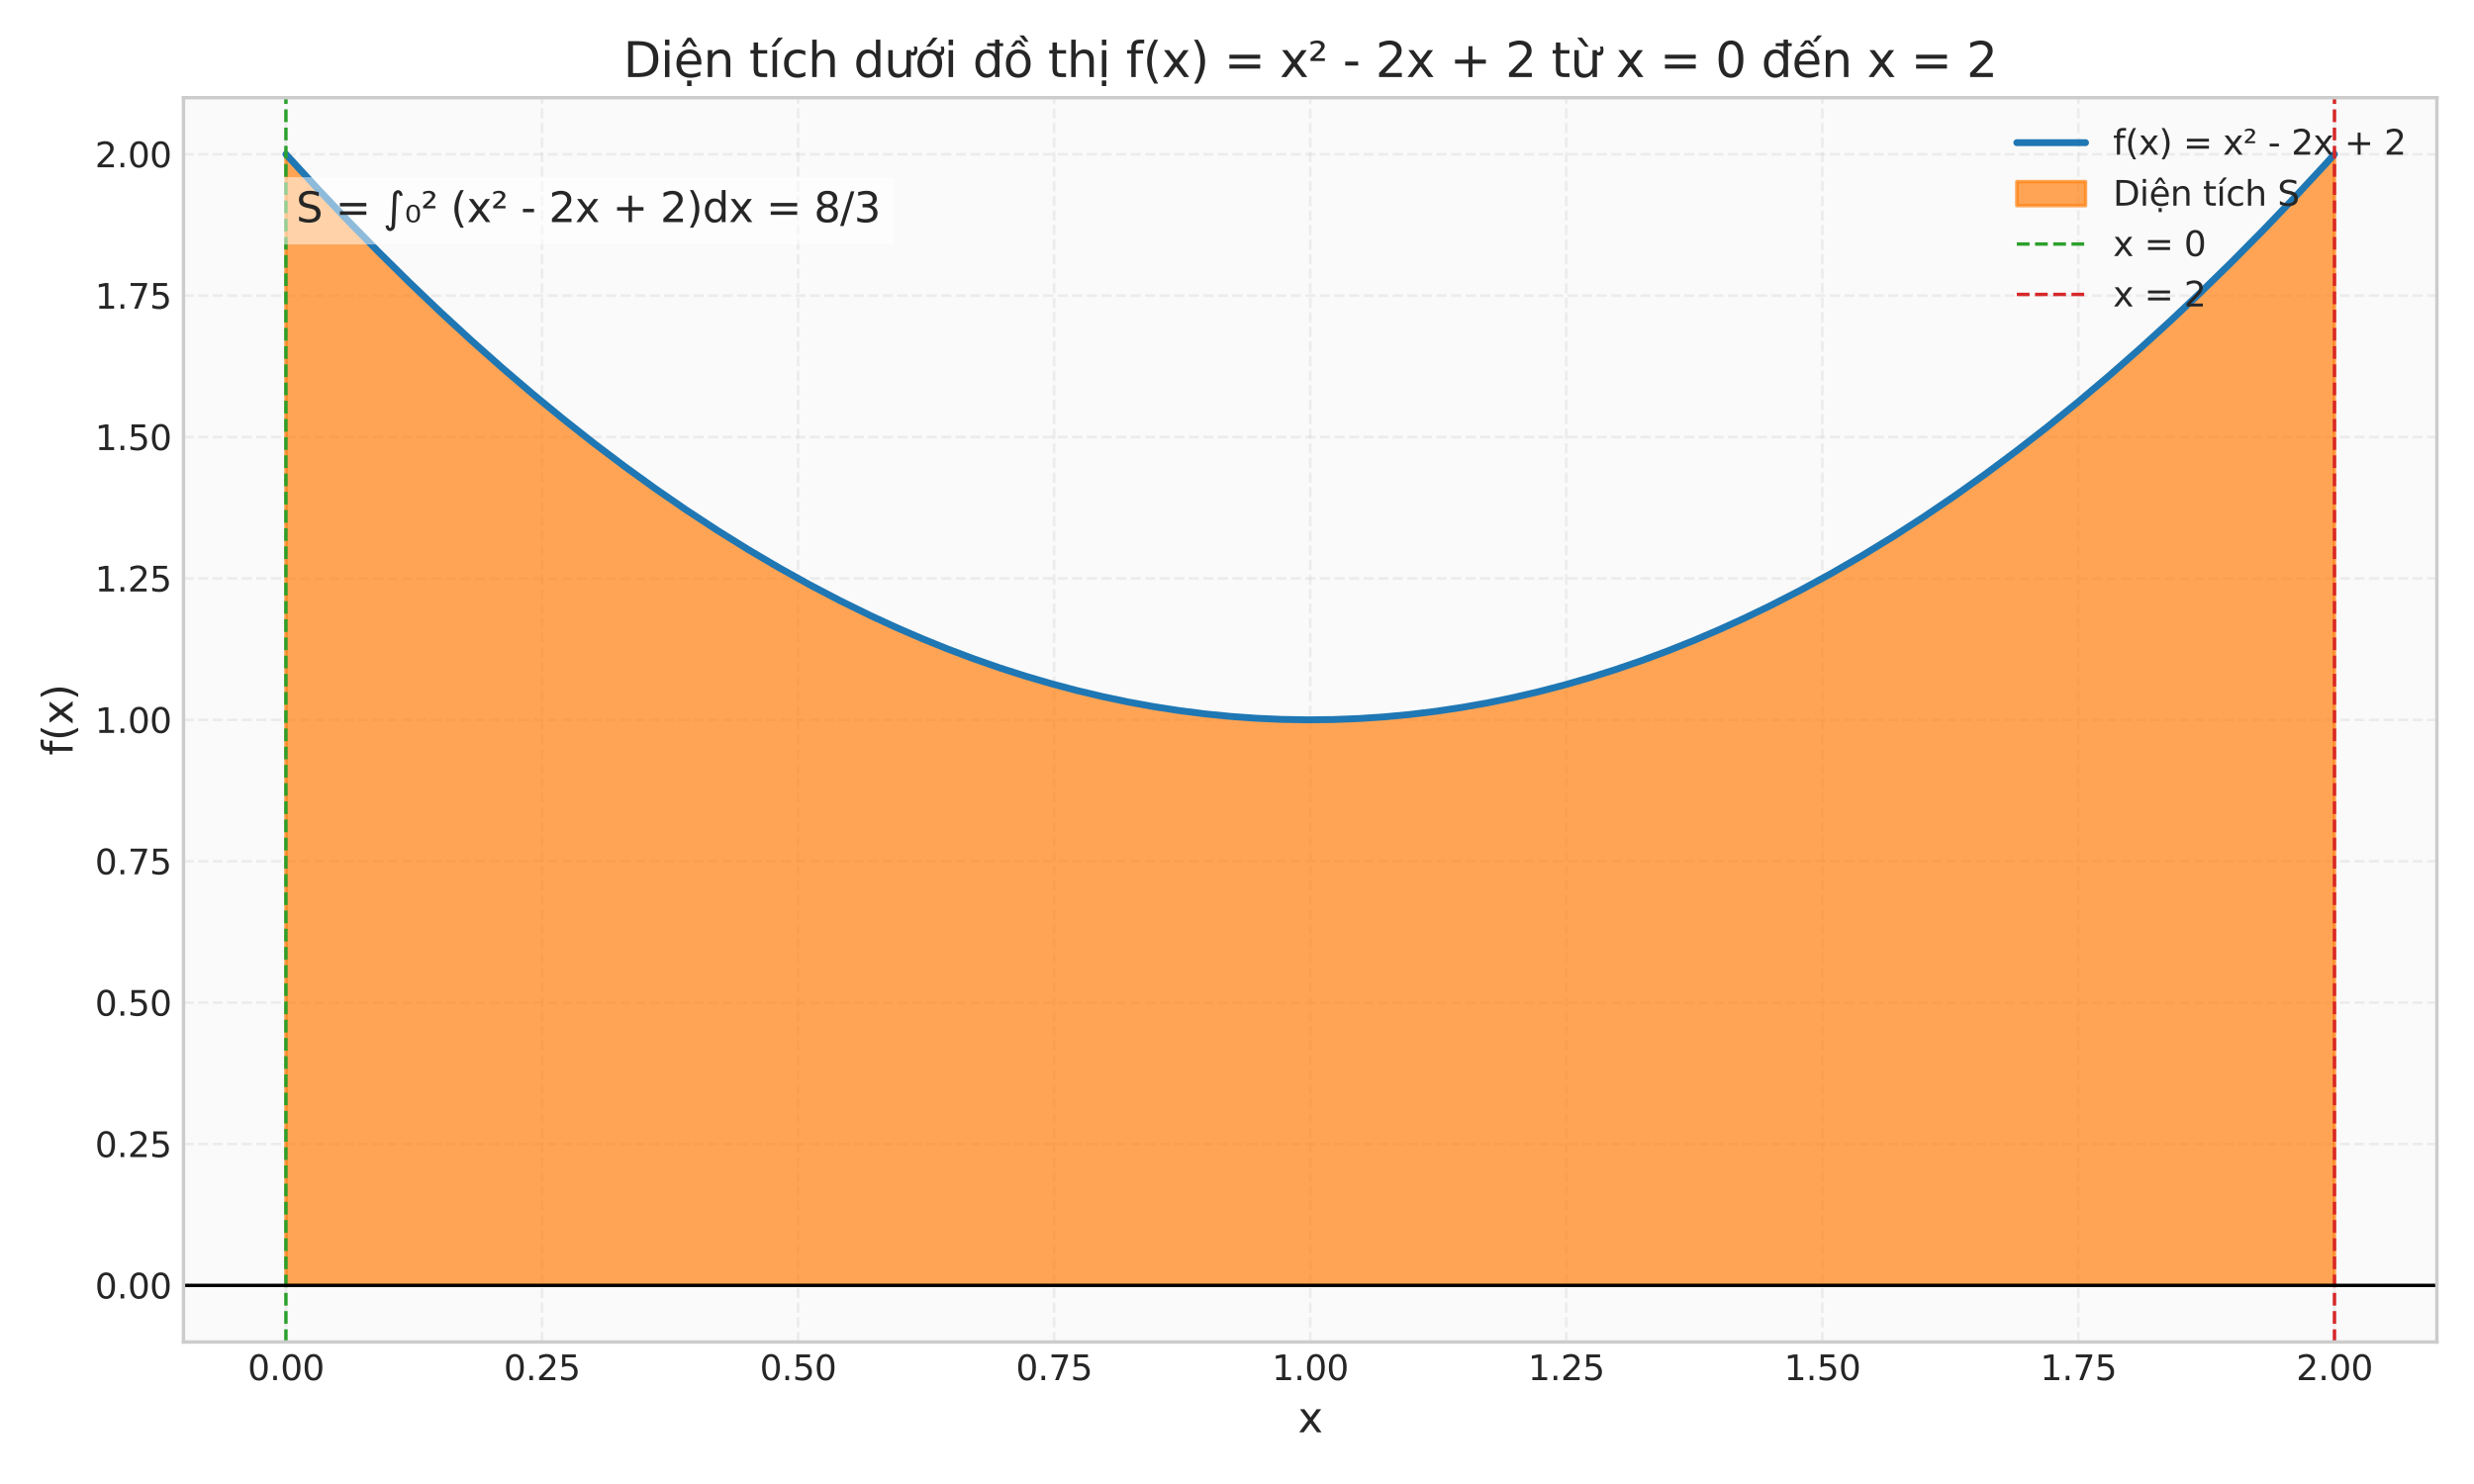 <?xml version="1.0" encoding="utf-8" standalone="no"?>
<!DOCTYPE svg PUBLIC "-//W3C//DTD SVG 1.1//EN"
  "http://www.w3.org/Graphics/SVG/1.1/DTD/svg11.dtd">
<svg xmlns:xlink="http://www.w3.org/1999/xlink" width="720pt" height="432pt" viewBox="0 0 720 432" xmlns="http://www.w3.org/2000/svg" version="1.1">
 <defs>
  <style type="text/css">*{stroke-linejoin: round; stroke-linecap: butt}</style>
 </defs>
 <g id="figure_1">
  <g id="patch_1">
   <path d="M 0 432 
L 720 432 
L 720 0 
L 0 0 
z
" style="fill: #ffffff"/>
  </g>
  <g id="axes_1">
   <g id="patch_2">
    <path d="M 53.4 390.66 
L 709.2 390.66 
L 709.2 28.433 
L 53.4 28.433 
z
" style="fill: #fafafa"/>
   </g>
   <g id="matplotlib.axis_1">
    <g id="xtick_1">
     <g id="line2d_1">
      <path d="M 83.209 390.66 
L 83.209 28.433 
" clip-path="url(#p46336fd34e)" style="fill: none; stroke-dasharray: 2.96,1.28; stroke-dashoffset: 0; stroke: #cccccc; stroke-opacity: 0.3; stroke-width: 0.8"/>
     </g>
     <g id="line2d_2"/>
     <g id="text_1">
      <!-- 0.00 -->
      <g style="fill: #262626" transform="translate(72.076 401.758) scale(0.1 -0.1)">
       <defs>
        <path id="DejaVuSans-30" d="M 2034 4250 
Q 1547 4250 1301 3770 
Q 1056 3291 1056 2328 
Q 1056 1369 1301 889 
Q 1547 409 2034 409 
Q 2525 409 2770 889 
Q 3016 1369 3016 2328 
Q 3016 3291 2770 3770 
Q 2525 4250 2034 4250 
z
M 2034 4750 
Q 2819 4750 3233 4129 
Q 3647 3509 3647 2328 
Q 3647 1150 3233 529 
Q 2819 -91 2034 -91 
Q 1250 -91 836 529 
Q 422 1150 422 2328 
Q 422 3509 836 4129 
Q 1250 4750 2034 4750 
z
" transform="scale(0.016)"/>
        <path id="DejaVuSans-2e" d="M 684 794 
L 1344 794 
L 1344 0 
L 684 0 
L 684 794 
z
" transform="scale(0.016)"/>
       </defs>
       <use xlink:href="#DejaVuSans-30"/>
       <use xlink:href="#DejaVuSans-2e" transform="translate(63.623 0)"/>
       <use xlink:href="#DejaVuSans-30" transform="translate(95.41 0)"/>
       <use xlink:href="#DejaVuSans-30" transform="translate(159.033 0)"/>
      </g>
     </g>
    </g>
    <g id="xtick_2">
     <g id="line2d_3">
      <path d="M 157.732 390.66 
L 157.732 28.433 
" clip-path="url(#p46336fd34e)" style="fill: none; stroke-dasharray: 2.96,1.28; stroke-dashoffset: 0; stroke: #cccccc; stroke-opacity: 0.3; stroke-width: 0.8"/>
     </g>
     <g id="line2d_4"/>
     <g id="text_2">
      <!-- 0.25 -->
      <g style="fill: #262626" transform="translate(146.599 401.758) scale(0.1 -0.1)">
       <defs>
        <path id="DejaVuSans-32" d="M 1228 531 
L 3431 531 
L 3431 0 
L 469 0 
L 469 531 
Q 828 903 1448 1529 
Q 2069 2156 2228 2338 
Q 2531 2678 2651 2914 
Q 2772 3150 2772 3378 
Q 2772 3750 2511 3984 
Q 2250 4219 1831 4219 
Q 1534 4219 1204 4116 
Q 875 4013 500 3803 
L 500 4441 
Q 881 4594 1212 4672 
Q 1544 4750 1819 4750 
Q 2544 4750 2975 4387 
Q 3406 4025 3406 3419 
Q 3406 3131 3298 2873 
Q 3191 2616 2906 2266 
Q 2828 2175 2409 1742 
Q 1991 1309 1228 531 
z
" transform="scale(0.016)"/>
        <path id="DejaVuSans-35" d="M 691 4666 
L 3169 4666 
L 3169 4134 
L 1269 4134 
L 1269 2991 
Q 1406 3038 1543 3061 
Q 1681 3084 1819 3084 
Q 2600 3084 3056 2656 
Q 3513 2228 3513 1497 
Q 3513 744 3044 326 
Q 2575 -91 1722 -91 
Q 1428 -91 1123 -41 
Q 819 9 494 109 
L 494 744 
Q 775 591 1075 516 
Q 1375 441 1709 441 
Q 2250 441 2565 725 
Q 2881 1009 2881 1497 
Q 2881 1984 2565 2268 
Q 2250 2553 1709 2553 
Q 1456 2553 1204 2497 
Q 953 2441 691 2322 
L 691 4666 
z
" transform="scale(0.016)"/>
       </defs>
       <use xlink:href="#DejaVuSans-30"/>
       <use xlink:href="#DejaVuSans-2e" transform="translate(63.623 0)"/>
       <use xlink:href="#DejaVuSans-32" transform="translate(95.41 0)"/>
       <use xlink:href="#DejaVuSans-35" transform="translate(159.033 0)"/>
      </g>
     </g>
    </g>
    <g id="xtick_3">
     <g id="line2d_5">
      <path d="M 232.255 390.66 
L 232.255 28.433 
" clip-path="url(#p46336fd34e)" style="fill: none; stroke-dasharray: 2.96,1.28; stroke-dashoffset: 0; stroke: #cccccc; stroke-opacity: 0.3; stroke-width: 0.8"/>
     </g>
     <g id="line2d_6"/>
     <g id="text_3">
      <!-- 0.50 -->
      <g style="fill: #262626" transform="translate(221.122 401.758) scale(0.1 -0.1)">
       <use xlink:href="#DejaVuSans-30"/>
       <use xlink:href="#DejaVuSans-2e" transform="translate(63.623 0)"/>
       <use xlink:href="#DejaVuSans-35" transform="translate(95.41 0)"/>
       <use xlink:href="#DejaVuSans-30" transform="translate(159.033 0)"/>
      </g>
     </g>
    </g>
    <g id="xtick_4">
     <g id="line2d_7">
      <path d="M 306.777 390.66 
L 306.777 28.433 
" clip-path="url(#p46336fd34e)" style="fill: none; stroke-dasharray: 2.96,1.28; stroke-dashoffset: 0; stroke: #cccccc; stroke-opacity: 0.3; stroke-width: 0.8"/>
     </g>
     <g id="line2d_8"/>
     <g id="text_4">
      <!-- 0.75 -->
      <g style="fill: #262626" transform="translate(295.644 401.758) scale(0.1 -0.1)">
       <defs>
        <path id="DejaVuSans-37" d="M 525 4666 
L 3525 4666 
L 3525 4397 
L 1831 0 
L 1172 0 
L 2766 4134 
L 525 4134 
L 525 4666 
z
" transform="scale(0.016)"/>
       </defs>
       <use xlink:href="#DejaVuSans-30"/>
       <use xlink:href="#DejaVuSans-2e" transform="translate(63.623 0)"/>
       <use xlink:href="#DejaVuSans-37" transform="translate(95.41 0)"/>
       <use xlink:href="#DejaVuSans-35" transform="translate(159.033 0)"/>
      </g>
     </g>
    </g>
    <g id="xtick_5">
     <g id="line2d_9">
      <path d="M 381.3 390.66 
L 381.3 28.433 
" clip-path="url(#p46336fd34e)" style="fill: none; stroke-dasharray: 2.96,1.28; stroke-dashoffset: 0; stroke: #cccccc; stroke-opacity: 0.3; stroke-width: 0.8"/>
     </g>
     <g id="line2d_10"/>
     <g id="text_5">
      <!-- 1.00 -->
      <g style="fill: #262626" transform="translate(370.167 401.758) scale(0.1 -0.1)">
       <defs>
        <path id="DejaVuSans-31" d="M 794 531 
L 1825 531 
L 1825 4091 
L 703 3866 
L 703 4441 
L 1819 4666 
L 2450 4666 
L 2450 531 
L 3481 531 
L 3481 0 
L 794 0 
L 794 531 
z
" transform="scale(0.016)"/>
       </defs>
       <use xlink:href="#DejaVuSans-31"/>
       <use xlink:href="#DejaVuSans-2e" transform="translate(63.623 0)"/>
       <use xlink:href="#DejaVuSans-30" transform="translate(95.41 0)"/>
       <use xlink:href="#DejaVuSans-30" transform="translate(159.033 0)"/>
      </g>
     </g>
    </g>
    <g id="xtick_6">
     <g id="line2d_11">
      <path d="M 455.823 390.66 
L 455.823 28.433 
" clip-path="url(#p46336fd34e)" style="fill: none; stroke-dasharray: 2.96,1.28; stroke-dashoffset: 0; stroke: #cccccc; stroke-opacity: 0.3; stroke-width: 0.8"/>
     </g>
     <g id="line2d_12"/>
     <g id="text_6">
      <!-- 1.25 -->
      <g style="fill: #262626" transform="translate(444.69 401.758) scale(0.1 -0.1)">
       <use xlink:href="#DejaVuSans-31"/>
       <use xlink:href="#DejaVuSans-2e" transform="translate(63.623 0)"/>
       <use xlink:href="#DejaVuSans-32" transform="translate(95.41 0)"/>
       <use xlink:href="#DejaVuSans-35" transform="translate(159.033 0)"/>
      </g>
     </g>
    </g>
    <g id="xtick_7">
     <g id="line2d_13">
      <path d="M 530.345 390.66 
L 530.345 28.433 
" clip-path="url(#p46336fd34e)" style="fill: none; stroke-dasharray: 2.96,1.28; stroke-dashoffset: 0; stroke: #cccccc; stroke-opacity: 0.3; stroke-width: 0.8"/>
     </g>
     <g id="line2d_14"/>
     <g id="text_7">
      <!-- 1.50 -->
      <g style="fill: #262626" transform="translate(519.213 401.758) scale(0.1 -0.1)">
       <use xlink:href="#DejaVuSans-31"/>
       <use xlink:href="#DejaVuSans-2e" transform="translate(63.623 0)"/>
       <use xlink:href="#DejaVuSans-35" transform="translate(95.41 0)"/>
       <use xlink:href="#DejaVuSans-30" transform="translate(159.033 0)"/>
      </g>
     </g>
    </g>
    <g id="xtick_8">
     <g id="line2d_15">
      <path d="M 604.868 390.66 
L 604.868 28.433 
" clip-path="url(#p46336fd34e)" style="fill: none; stroke-dasharray: 2.96,1.28; stroke-dashoffset: 0; stroke: #cccccc; stroke-opacity: 0.3; stroke-width: 0.8"/>
     </g>
     <g id="line2d_16"/>
     <g id="text_8">
      <!-- 1.75 -->
      <g style="fill: #262626" transform="translate(593.735 401.758) scale(0.1 -0.1)">
       <use xlink:href="#DejaVuSans-31"/>
       <use xlink:href="#DejaVuSans-2e" transform="translate(63.623 0)"/>
       <use xlink:href="#DejaVuSans-37" transform="translate(95.41 0)"/>
       <use xlink:href="#DejaVuSans-35" transform="translate(159.033 0)"/>
      </g>
     </g>
    </g>
    <g id="xtick_9">
     <g id="line2d_17">
      <path d="M 679.391 390.66 
L 679.391 28.433 
" clip-path="url(#p46336fd34e)" style="fill: none; stroke-dasharray: 2.96,1.28; stroke-dashoffset: 0; stroke: #cccccc; stroke-opacity: 0.3; stroke-width: 0.8"/>
     </g>
     <g id="line2d_18"/>
     <g id="text_9">
      <!-- 2.00 -->
      <g style="fill: #262626" transform="translate(668.258 401.758) scale(0.1 -0.1)">
       <use xlink:href="#DejaVuSans-32"/>
       <use xlink:href="#DejaVuSans-2e" transform="translate(63.623 0)"/>
       <use xlink:href="#DejaVuSans-30" transform="translate(95.41 0)"/>
       <use xlink:href="#DejaVuSans-30" transform="translate(159.033 0)"/>
      </g>
     </g>
    </g>
    <g id="text_10">
     <!-- x -->
     <g style="fill: #262626" transform="translate(377.749 416.956) scale(0.12 -0.12)">
      <defs>
       <path id="DejaVuSans-78" d="M 3513 3500 
L 2247 1797 
L 3578 0 
L 2900 0 
L 1881 1375 
L 863 0 
L 184 0 
L 1544 1831 
L 300 3500 
L 978 3500 
L 1906 2253 
L 2834 3500 
L 3513 3500 
z
" transform="scale(0.016)"/>
      </defs>
      <use xlink:href="#DejaVuSans-78"/>
     </g>
    </g>
   </g>
   <g id="matplotlib.axis_2">
    <g id="ytick_1">
     <g id="line2d_19">
      <path d="M 53.4 374.195 
L 709.2 374.195 
" clip-path="url(#p46336fd34e)" style="fill: none; stroke-dasharray: 2.96,1.28; stroke-dashoffset: 0; stroke: #cccccc; stroke-opacity: 0.3; stroke-width: 0.8"/>
     </g>
     <g id="line2d_20"/>
     <g id="text_11">
      <!-- 0.00 -->
      <g style="fill: #262626" transform="translate(27.634 377.994) scale(0.1 -0.1)">
       <use xlink:href="#DejaVuSans-30"/>
       <use xlink:href="#DejaVuSans-2e" transform="translate(63.623 0)"/>
       <use xlink:href="#DejaVuSans-30" transform="translate(95.41 0)"/>
       <use xlink:href="#DejaVuSans-30" transform="translate(159.033 0)"/>
      </g>
     </g>
    </g>
    <g id="ytick_2">
     <g id="line2d_21">
      <path d="M 53.4 333.033 
L 709.2 333.033 
" clip-path="url(#p46336fd34e)" style="fill: none; stroke-dasharray: 2.96,1.28; stroke-dashoffset: 0; stroke: #cccccc; stroke-opacity: 0.3; stroke-width: 0.8"/>
     </g>
     <g id="line2d_22"/>
     <g id="text_12">
      <!-- 0.25 -->
      <g style="fill: #262626" transform="translate(27.634 336.832) scale(0.1 -0.1)">
       <use xlink:href="#DejaVuSans-30"/>
       <use xlink:href="#DejaVuSans-2e" transform="translate(63.623 0)"/>
       <use xlink:href="#DejaVuSans-32" transform="translate(95.41 0)"/>
       <use xlink:href="#DejaVuSans-35" transform="translate(159.033 0)"/>
      </g>
     </g>
    </g>
    <g id="ytick_3">
     <g id="line2d_23">
      <path d="M 53.4 291.871 
L 709.2 291.871 
" clip-path="url(#p46336fd34e)" style="fill: none; stroke-dasharray: 2.96,1.28; stroke-dashoffset: 0; stroke: #cccccc; stroke-opacity: 0.3; stroke-width: 0.8"/>
     </g>
     <g id="line2d_24"/>
     <g id="text_13">
      <!-- 0.50 -->
      <g style="fill: #262626" transform="translate(27.634 295.67) scale(0.1 -0.1)">
       <use xlink:href="#DejaVuSans-30"/>
       <use xlink:href="#DejaVuSans-2e" transform="translate(63.623 0)"/>
       <use xlink:href="#DejaVuSans-35" transform="translate(95.41 0)"/>
       <use xlink:href="#DejaVuSans-30" transform="translate(159.033 0)"/>
      </g>
     </g>
    </g>
    <g id="ytick_4">
     <g id="line2d_25">
      <path d="M 53.4 250.708 
L 709.2 250.708 
" clip-path="url(#p46336fd34e)" style="fill: none; stroke-dasharray: 2.96,1.28; stroke-dashoffset: 0; stroke: #cccccc; stroke-opacity: 0.3; stroke-width: 0.8"/>
     </g>
     <g id="line2d_26"/>
     <g id="text_14">
      <!-- 0.75 -->
      <g style="fill: #262626" transform="translate(27.634 254.508) scale(0.1 -0.1)">
       <use xlink:href="#DejaVuSans-30"/>
       <use xlink:href="#DejaVuSans-2e" transform="translate(63.623 0)"/>
       <use xlink:href="#DejaVuSans-37" transform="translate(95.41 0)"/>
       <use xlink:href="#DejaVuSans-35" transform="translate(159.033 0)"/>
      </g>
     </g>
    </g>
    <g id="ytick_5">
     <g id="line2d_27">
      <path d="M 53.4 209.546 
L 709.2 209.546 
" clip-path="url(#p46336fd34e)" style="fill: none; stroke-dasharray: 2.96,1.28; stroke-dashoffset: 0; stroke: #cccccc; stroke-opacity: 0.3; stroke-width: 0.8"/>
     </g>
     <g id="line2d_28"/>
     <g id="text_15">
      <!-- 1.00 -->
      <g style="fill: #262626" transform="translate(27.634 213.345) scale(0.1 -0.1)">
       <use xlink:href="#DejaVuSans-31"/>
       <use xlink:href="#DejaVuSans-2e" transform="translate(63.623 0)"/>
       <use xlink:href="#DejaVuSans-30" transform="translate(95.41 0)"/>
       <use xlink:href="#DejaVuSans-30" transform="translate(159.033 0)"/>
      </g>
     </g>
    </g>
    <g id="ytick_6">
     <g id="line2d_29">
      <path d="M 53.4 168.384 
L 709.2 168.384 
" clip-path="url(#p46336fd34e)" style="fill: none; stroke-dasharray: 2.96,1.28; stroke-dashoffset: 0; stroke: #cccccc; stroke-opacity: 0.3; stroke-width: 0.8"/>
     </g>
     <g id="line2d_30"/>
     <g id="text_16">
      <!-- 1.25 -->
      <g style="fill: #262626" transform="translate(27.634 172.183) scale(0.1 -0.1)">
       <use xlink:href="#DejaVuSans-31"/>
       <use xlink:href="#DejaVuSans-2e" transform="translate(63.623 0)"/>
       <use xlink:href="#DejaVuSans-32" transform="translate(95.41 0)"/>
       <use xlink:href="#DejaVuSans-35" transform="translate(159.033 0)"/>
      </g>
     </g>
    </g>
    <g id="ytick_7">
     <g id="line2d_31">
      <path d="M 53.4 127.222 
L 709.2 127.222 
" clip-path="url(#p46336fd34e)" style="fill: none; stroke-dasharray: 2.96,1.28; stroke-dashoffset: 0; stroke: #cccccc; stroke-opacity: 0.3; stroke-width: 0.8"/>
     </g>
     <g id="line2d_32"/>
     <g id="text_17">
      <!-- 1.50 -->
      <g style="fill: #262626" transform="translate(27.634 131.021) scale(0.1 -0.1)">
       <use xlink:href="#DejaVuSans-31"/>
       <use xlink:href="#DejaVuSans-2e" transform="translate(63.623 0)"/>
       <use xlink:href="#DejaVuSans-35" transform="translate(95.41 0)"/>
       <use xlink:href="#DejaVuSans-30" transform="translate(159.033 0)"/>
      </g>
     </g>
    </g>
    <g id="ytick_8">
     <g id="line2d_33">
      <path d="M 53.4 86.06 
L 709.2 86.06 
" clip-path="url(#p46336fd34e)" style="fill: none; stroke-dasharray: 2.96,1.28; stroke-dashoffset: 0; stroke: #cccccc; stroke-opacity: 0.3; stroke-width: 0.8"/>
     </g>
     <g id="line2d_34"/>
     <g id="text_18">
      <!-- 1.75 -->
      <g style="fill: #262626" transform="translate(27.634 89.859) scale(0.1 -0.1)">
       <use xlink:href="#DejaVuSans-31"/>
       <use xlink:href="#DejaVuSans-2e" transform="translate(63.623 0)"/>
       <use xlink:href="#DejaVuSans-37" transform="translate(95.41 0)"/>
       <use xlink:href="#DejaVuSans-35" transform="translate(159.033 0)"/>
      </g>
     </g>
    </g>
    <g id="ytick_9">
     <g id="line2d_35">
      <path d="M 53.4 44.897 
L 709.2 44.897 
" clip-path="url(#p46336fd34e)" style="fill: none; stroke-dasharray: 2.96,1.28; stroke-dashoffset: 0; stroke: #cccccc; stroke-opacity: 0.3; stroke-width: 0.8"/>
     </g>
     <g id="line2d_36"/>
     <g id="text_19">
      <!-- 2.00 -->
      <g style="fill: #262626" transform="translate(27.634 48.697) scale(0.1 -0.1)">
       <use xlink:href="#DejaVuSans-32"/>
       <use xlink:href="#DejaVuSans-2e" transform="translate(63.623 0)"/>
       <use xlink:href="#DejaVuSans-30" transform="translate(95.41 0)"/>
       <use xlink:href="#DejaVuSans-30" transform="translate(159.033 0)"/>
      </g>
     </g>
    </g>
    <g id="text_20">
     <!-- f(x) -->
     <g style="fill: #262626" transform="translate(21.139 219.892) rotate(-90) scale(0.12 -0.12)">
      <defs>
       <path id="DejaVuSans-66" d="M 2375 4863 
L 2375 4384 
L 1825 4384 
Q 1516 4384 1395 4259 
Q 1275 4134 1275 3809 
L 1275 3500 
L 2222 3500 
L 2222 3053 
L 1275 3053 
L 1275 0 
L 697 0 
L 697 3053 
L 147 3053 
L 147 3500 
L 697 3500 
L 697 3744 
Q 697 4328 969 4595 
Q 1241 4863 1831 4863 
L 2375 4863 
z
" transform="scale(0.016)"/>
       <path id="DejaVuSans-28" d="M 1984 4856 
Q 1566 4138 1362 3434 
Q 1159 2731 1159 2009 
Q 1159 1288 1364 580 
Q 1569 -128 1984 -844 
L 1484 -844 
Q 1016 -109 783 600 
Q 550 1309 550 2009 
Q 550 2706 781 3412 
Q 1013 4119 1484 4856 
L 1984 4856 
z
" transform="scale(0.016)"/>
       <path id="DejaVuSans-29" d="M 513 4856 
L 1013 4856 
Q 1481 4119 1714 3412 
Q 1947 2706 1947 2009 
Q 1947 1309 1714 600 
Q 1481 -109 1013 -844 
L 513 -844 
Q 928 -128 1133 580 
Q 1338 1288 1338 2009 
Q 1338 2731 1133 3434 
Q 928 4138 513 4856 
z
" transform="scale(0.016)"/>
      </defs>
      <use xlink:href="#DejaVuSans-66"/>
      <use xlink:href="#DejaVuSans-28" transform="translate(35.205 0)"/>
      <use xlink:href="#DejaVuSans-78" transform="translate(74.219 0)"/>
      <use xlink:href="#DejaVuSans-29" transform="translate(133.398 0)"/>
     </g>
    </g>
   </g>
   <g id="FillBetweenPolyCollection_1">
    <defs>
     <path id="md98784680c" d="M 83.209 -57.805 
L 83.209 -387.103 
L 84.703 -385.456 
L 86.197 -383.818 
L 87.692 -382.188 
L 89.186 -380.566 
L 90.68 -378.953 
L 92.174 -377.348 
L 93.668 -375.751 
L 95.163 -374.162 
L 96.657 -372.582 
L 98.151 -371.01 
L 99.645 -369.446 
L 101.139 -367.891 
L 102.634 -366.344 
L 104.128 -364.805 
L 105.622 -363.274 
L 107.116 -361.752 
L 108.61 -360.238 
L 110.105 -358.732 
L 111.599 -357.234 
L 113.093 -355.745 
L 114.587 -354.264 
L 116.081 -352.791 
L 117.575 -351.327 
L 119.07 -349.871 
L 120.564 -348.423 
L 122.058 -346.983 
L 123.552 -345.552 
L 125.046 -344.129 
L 126.541 -342.714 
L 128.035 -341.307 
L 129.529 -339.909 
L 131.023 -338.519 
L 132.517 -337.137 
L 134.012 -335.764 
L 135.506 -334.399 
L 137 -333.042 
L 138.494 -331.693 
L 139.988 -330.353 
L 141.483 -329.021 
L 142.977 -327.697 
L 144.471 -326.381 
L 145.965 -325.074 
L 147.459 -323.775 
L 148.953 -322.485 
L 150.448 -321.202 
L 151.942 -319.928 
L 153.436 -318.662 
L 154.93 -317.404 
L 156.424 -316.155 
L 157.919 -314.914 
L 159.413 -313.681 
L 160.907 -312.457 
L 162.401 -311.241 
L 163.895 -310.033 
L 165.39 -308.833 
L 166.884 -307.641 
L 168.378 -306.458 
L 169.872 -305.283 
L 171.366 -304.117 
L 172.86 -302.958 
L 174.355 -301.808 
L 175.849 -300.667 
L 177.343 -299.533 
L 178.837 -298.408 
L 180.331 -297.291 
L 181.826 -296.182 
L 183.32 -295.082 
L 184.814 -293.99 
L 186.308 -292.906 
L 187.802 -291.83 
L 189.297 -290.763 
L 190.791 -289.704 
L 192.285 -288.653 
L 193.779 -287.611 
L 195.273 -286.576 
L 196.768 -285.55 
L 198.262 -284.533 
L 199.756 -283.523 
L 201.25 -282.522 
L 202.744 -281.529 
L 204.238 -280.545 
L 205.733 -279.569 
L 207.227 -278.601 
L 208.721 -277.641 
L 210.215 -276.689 
L 211.709 -275.746 
L 213.204 -274.811 
L 214.698 -273.884 
L 216.192 -272.966 
L 217.686 -272.056 
L 219.18 -271.154 
L 220.675 -270.261 
L 222.169 -269.375 
L 223.663 -268.498 
L 225.157 -267.63 
L 226.651 -266.769 
L 228.146 -265.917 
L 229.64 -265.073 
L 231.134 -264.237 
L 232.628 -263.41 
L 234.122 -262.591 
L 235.616 -261.78 
L 237.111 -260.977 
L 238.605 -260.183 
L 240.099 -259.397 
L 241.593 -258.619 
L 243.087 -257.85 
L 244.582 -257.089 
L 246.076 -256.336 
L 247.57 -255.591 
L 249.064 -254.855 
L 250.558 -254.127 
L 252.053 -253.407 
L 253.547 -252.695 
L 255.041 -251.992 
L 256.535 -251.297 
L 258.029 -250.61 
L 259.524 -249.932 
L 261.018 -249.262 
L 262.512 -248.6 
L 264.006 -247.946 
L 265.5 -247.301 
L 266.994 -246.664 
L 268.489 -246.035 
L 269.983 -245.414 
L 271.477 -244.802 
L 272.971 -244.198 
L 274.465 -243.603 
L 275.96 -243.015 
L 277.454 -242.436 
L 278.948 -241.865 
L 280.442 -241.302 
L 281.936 -240.748 
L 283.431 -240.202 
L 284.925 -239.664 
L 286.419 -239.135 
L 287.913 -238.613 
L 289.407 -238.1 
L 290.902 -237.596 
L 292.396 -237.099 
L 293.89 -236.611 
L 295.384 -236.131 
L 296.878 -235.66 
L 298.372 -235.196 
L 299.867 -234.741 
L 301.361 -234.295 
L 302.855 -233.856 
L 304.349 -233.426 
L 305.843 -233.004 
L 307.338 -232.59 
L 308.832 -232.185 
L 310.326 -231.788 
L 311.82 -231.399 
L 313.314 -231.018 
L 314.809 -230.646 
L 316.303 -230.282 
L 317.797 -229.926 
L 319.291 -229.578 
L 320.785 -229.239 
L 322.279 -228.908 
L 323.774 -228.586 
L 325.268 -228.271 
L 326.762 -227.965 
L 328.256 -227.667 
L 329.75 -227.378 
L 331.245 -227.096 
L 332.739 -226.823 
L 334.233 -226.559 
L 335.727 -226.302 
L 337.221 -226.054 
L 338.716 -225.814 
L 340.21 -225.582 
L 341.704 -225.359 
L 343.198 -225.144 
L 344.692 -224.937 
L 346.187 -224.738 
L 347.681 -224.548 
L 349.175 -224.366 
L 350.669 -224.192 
L 352.163 -224.027 
L 353.657 -223.87 
L 355.152 -223.721 
L 356.646 -223.58 
L 358.14 -223.448 
L 359.634 -223.324 
L 361.128 -223.208 
L 362.623 -223.1 
L 364.117 -223.001 
L 365.611 -222.91 
L 367.105 -222.827 
L 368.599 -222.753 
L 370.094 -222.686 
L 371.588 -222.629 
L 373.082 -222.579 
L 374.576 -222.538 
L 376.07 -222.504 
L 377.565 -222.48 
L 379.059 -222.463 
L 380.553 -222.455 
L 382.047 -222.455 
L 383.541 -222.463 
L 385.035 -222.48 
L 386.53 -222.504 
L 388.024 -222.538 
L 389.518 -222.579 
L 391.012 -222.629 
L 392.506 -222.686 
L 394.001 -222.753 
L 395.495 -222.827 
L 396.989 -222.91 
L 398.483 -223.001 
L 399.977 -223.1 
L 401.472 -223.208 
L 402.966 -223.324 
L 404.46 -223.448 
L 405.954 -223.58 
L 407.448 -223.721 
L 408.943 -223.87 
L 410.437 -224.027 
L 411.931 -224.192 
L 413.425 -224.366 
L 414.919 -224.548 
L 416.413 -224.738 
L 417.908 -224.937 
L 419.402 -225.144 
L 420.896 -225.359 
L 422.39 -225.582 
L 423.884 -225.814 
L 425.379 -226.054 
L 426.873 -226.302 
L 428.367 -226.559 
L 429.861 -226.823 
L 431.355 -227.096 
L 432.85 -227.378 
L 434.344 -227.667 
L 435.838 -227.965 
L 437.332 -228.271 
L 438.826 -228.586 
L 440.321 -228.908 
L 441.815 -229.239 
L 443.309 -229.578 
L 444.803 -229.926 
L 446.297 -230.282 
L 447.791 -230.646 
L 449.286 -231.018 
L 450.78 -231.399 
L 452.274 -231.788 
L 453.768 -232.185 
L 455.262 -232.59 
L 456.757 -233.004 
L 458.251 -233.426 
L 459.745 -233.856 
L 461.239 -234.295 
L 462.733 -234.741 
L 464.228 -235.196 
L 465.722 -235.66 
L 467.216 -236.131 
L 468.71 -236.611 
L 470.204 -237.099 
L 471.698 -237.596 
L 473.193 -238.1 
L 474.687 -238.613 
L 476.181 -239.135 
L 477.675 -239.664 
L 479.169 -240.202 
L 480.664 -240.748 
L 482.158 -241.302 
L 483.652 -241.865 
L 485.146 -242.436 
L 486.64 -243.015 
L 488.135 -243.603 
L 489.629 -244.198 
L 491.123 -244.802 
L 492.617 -245.414 
L 494.111 -246.035 
L 495.606 -246.664 
L 497.1 -247.301 
L 498.594 -247.946 
L 500.088 -248.6 
L 501.582 -249.262 
L 503.076 -249.932 
L 504.571 -250.61 
L 506.065 -251.297 
L 507.559 -251.992 
L 509.053 -252.695 
L 510.547 -253.407 
L 512.042 -254.127 
L 513.536 -254.855 
L 515.03 -255.591 
L 516.524 -256.336 
L 518.018 -257.089 
L 519.513 -257.85 
L 521.007 -258.619 
L 522.501 -259.397 
L 523.995 -260.183 
L 525.489 -260.977 
L 526.984 -261.78 
L 528.478 -262.591 
L 529.972 -263.41 
L 531.466 -264.237 
L 532.96 -265.073 
L 534.454 -265.917 
L 535.949 -266.769 
L 537.443 -267.63 
L 538.937 -268.498 
L 540.431 -269.375 
L 541.925 -270.261 
L 543.42 -271.154 
L 544.914 -272.056 
L 546.408 -272.966 
L 547.902 -273.884 
L 549.396 -274.811 
L 550.891 -275.746 
L 552.385 -276.689 
L 553.879 -277.641 
L 555.373 -278.601 
L 556.867 -279.569 
L 558.362 -280.545 
L 559.856 -281.529 
L 561.35 -282.522 
L 562.844 -283.523 
L 564.338 -284.533 
L 565.832 -285.55 
L 567.327 -286.576 
L 568.821 -287.611 
L 570.315 -288.653 
L 571.809 -289.704 
L 573.303 -290.763 
L 574.798 -291.83 
L 576.292 -292.906 
L 577.786 -293.99 
L 579.28 -295.082 
L 580.774 -296.182 
L 582.269 -297.291 
L 583.763 -298.408 
L 585.257 -299.533 
L 586.751 -300.667 
L 588.245 -301.808 
L 589.74 -302.958 
L 591.234 -304.117 
L 592.728 -305.283 
L 594.222 -306.458 
L 595.716 -307.641 
L 597.21 -308.833 
L 598.705 -310.033 
L 600.199 -311.241 
L 601.693 -312.457 
L 603.187 -313.681 
L 604.681 -314.914 
L 606.176 -316.155 
L 607.67 -317.404 
L 609.164 -318.662 
L 610.658 -319.928 
L 612.152 -321.202 
L 613.647 -322.485 
L 615.141 -323.775 
L 616.635 -325.074 
L 618.129 -326.381 
L 619.623 -327.697 
L 621.117 -329.021 
L 622.612 -330.353 
L 624.106 -331.693 
L 625.6 -333.042 
L 627.094 -334.399 
L 628.588 -335.764 
L 630.083 -337.137 
L 631.577 -338.519 
L 633.071 -339.909 
L 634.565 -341.307 
L 636.059 -342.714 
L 637.554 -344.129 
L 639.048 -345.552 
L 640.542 -346.983 
L 642.036 -348.423 
L 643.53 -349.871 
L 645.025 -351.327 
L 646.519 -352.791 
L 648.013 -354.264 
L 649.507 -355.745 
L 651.001 -357.234 
L 652.495 -358.732 
L 653.99 -360.238 
L 655.484 -361.752 
L 656.978 -363.274 
L 658.472 -364.805 
L 659.966 -366.344 
L 661.461 -367.891 
L 662.955 -369.446 
L 664.449 -371.01 
L 665.943 -372.582 
L 667.437 -374.162 
L 668.932 -375.751 
L 670.426 -377.348 
L 671.92 -378.953 
L 673.414 -380.566 
L 674.908 -382.188 
L 676.403 -383.818 
L 677.897 -385.456 
L 679.391 -387.103 
L 679.391 -57.805 
L 679.391 -57.805 
L 677.897 -57.805 
L 676.403 -57.805 
L 674.908 -57.805 
L 673.414 -57.805 
L 671.92 -57.805 
L 670.426 -57.805 
L 668.932 -57.805 
L 667.437 -57.805 
L 665.943 -57.805 
L 664.449 -57.805 
L 662.955 -57.805 
L 661.461 -57.805 
L 659.966 -57.805 
L 658.472 -57.805 
L 656.978 -57.805 
L 655.484 -57.805 
L 653.99 -57.805 
L 652.495 -57.805 
L 651.001 -57.805 
L 649.507 -57.805 
L 648.013 -57.805 
L 646.519 -57.805 
L 645.025 -57.805 
L 643.53 -57.805 
L 642.036 -57.805 
L 640.542 -57.805 
L 639.048 -57.805 
L 637.554 -57.805 
L 636.059 -57.805 
L 634.565 -57.805 
L 633.071 -57.805 
L 631.577 -57.805 
L 630.083 -57.805 
L 628.588 -57.805 
L 627.094 -57.805 
L 625.6 -57.805 
L 624.106 -57.805 
L 622.612 -57.805 
L 621.117 -57.805 
L 619.623 -57.805 
L 618.129 -57.805 
L 616.635 -57.805 
L 615.141 -57.805 
L 613.647 -57.805 
L 612.152 -57.805 
L 610.658 -57.805 
L 609.164 -57.805 
L 607.67 -57.805 
L 606.176 -57.805 
L 604.681 -57.805 
L 603.187 -57.805 
L 601.693 -57.805 
L 600.199 -57.805 
L 598.705 -57.805 
L 597.21 -57.805 
L 595.716 -57.805 
L 594.222 -57.805 
L 592.728 -57.805 
L 591.234 -57.805 
L 589.74 -57.805 
L 588.245 -57.805 
L 586.751 -57.805 
L 585.257 -57.805 
L 583.763 -57.805 
L 582.269 -57.805 
L 580.774 -57.805 
L 579.28 -57.805 
L 577.786 -57.805 
L 576.292 -57.805 
L 574.798 -57.805 
L 573.303 -57.805 
L 571.809 -57.805 
L 570.315 -57.805 
L 568.821 -57.805 
L 567.327 -57.805 
L 565.832 -57.805 
L 564.338 -57.805 
L 562.844 -57.805 
L 561.35 -57.805 
L 559.856 -57.805 
L 558.362 -57.805 
L 556.867 -57.805 
L 555.373 -57.805 
L 553.879 -57.805 
L 552.385 -57.805 
L 550.891 -57.805 
L 549.396 -57.805 
L 547.902 -57.805 
L 546.408 -57.805 
L 544.914 -57.805 
L 543.42 -57.805 
L 541.925 -57.805 
L 540.431 -57.805 
L 538.937 -57.805 
L 537.443 -57.805 
L 535.949 -57.805 
L 534.454 -57.805 
L 532.96 -57.805 
L 531.466 -57.805 
L 529.972 -57.805 
L 528.478 -57.805 
L 526.984 -57.805 
L 525.489 -57.805 
L 523.995 -57.805 
L 522.501 -57.805 
L 521.007 -57.805 
L 519.513 -57.805 
L 518.018 -57.805 
L 516.524 -57.805 
L 515.03 -57.805 
L 513.536 -57.805 
L 512.042 -57.805 
L 510.547 -57.805 
L 509.053 -57.805 
L 507.559 -57.805 
L 506.065 -57.805 
L 504.571 -57.805 
L 503.076 -57.805 
L 501.582 -57.805 
L 500.088 -57.805 
L 498.594 -57.805 
L 497.1 -57.805 
L 495.606 -57.805 
L 494.111 -57.805 
L 492.617 -57.805 
L 491.123 -57.805 
L 489.629 -57.805 
L 488.135 -57.805 
L 486.64 -57.805 
L 485.146 -57.805 
L 483.652 -57.805 
L 482.158 -57.805 
L 480.664 -57.805 
L 479.169 -57.805 
L 477.675 -57.805 
L 476.181 -57.805 
L 474.687 -57.805 
L 473.193 -57.805 
L 471.698 -57.805 
L 470.204 -57.805 
L 468.71 -57.805 
L 467.216 -57.805 
L 465.722 -57.805 
L 464.228 -57.805 
L 462.733 -57.805 
L 461.239 -57.805 
L 459.745 -57.805 
L 458.251 -57.805 
L 456.757 -57.805 
L 455.262 -57.805 
L 453.768 -57.805 
L 452.274 -57.805 
L 450.78 -57.805 
L 449.286 -57.805 
L 447.791 -57.805 
L 446.297 -57.805 
L 444.803 -57.805 
L 443.309 -57.805 
L 441.815 -57.805 
L 440.321 -57.805 
L 438.826 -57.805 
L 437.332 -57.805 
L 435.838 -57.805 
L 434.344 -57.805 
L 432.85 -57.805 
L 431.355 -57.805 
L 429.861 -57.805 
L 428.367 -57.805 
L 426.873 -57.805 
L 425.379 -57.805 
L 423.884 -57.805 
L 422.39 -57.805 
L 420.896 -57.805 
L 419.402 -57.805 
L 417.908 -57.805 
L 416.413 -57.805 
L 414.919 -57.805 
L 413.425 -57.805 
L 411.931 -57.805 
L 410.437 -57.805 
L 408.943 -57.805 
L 407.448 -57.805 
L 405.954 -57.805 
L 404.46 -57.805 
L 402.966 -57.805 
L 401.472 -57.805 
L 399.977 -57.805 
L 398.483 -57.805 
L 396.989 -57.805 
L 395.495 -57.805 
L 394.001 -57.805 
L 392.506 -57.805 
L 391.012 -57.805 
L 389.518 -57.805 
L 388.024 -57.805 
L 386.53 -57.805 
L 385.035 -57.805 
L 383.541 -57.805 
L 382.047 -57.805 
L 380.553 -57.805 
L 379.059 -57.805 
L 377.565 -57.805 
L 376.07 -57.805 
L 374.576 -57.805 
L 373.082 -57.805 
L 371.588 -57.805 
L 370.094 -57.805 
L 368.599 -57.805 
L 367.105 -57.805 
L 365.611 -57.805 
L 364.117 -57.805 
L 362.623 -57.805 
L 361.128 -57.805 
L 359.634 -57.805 
L 358.14 -57.805 
L 356.646 -57.805 
L 355.152 -57.805 
L 353.657 -57.805 
L 352.163 -57.805 
L 350.669 -57.805 
L 349.175 -57.805 
L 347.681 -57.805 
L 346.187 -57.805 
L 344.692 -57.805 
L 343.198 -57.805 
L 341.704 -57.805 
L 340.21 -57.805 
L 338.716 -57.805 
L 337.221 -57.805 
L 335.727 -57.805 
L 334.233 -57.805 
L 332.739 -57.805 
L 331.245 -57.805 
L 329.75 -57.805 
L 328.256 -57.805 
L 326.762 -57.805 
L 325.268 -57.805 
L 323.774 -57.805 
L 322.279 -57.805 
L 320.785 -57.805 
L 319.291 -57.805 
L 317.797 -57.805 
L 316.303 -57.805 
L 314.809 -57.805 
L 313.314 -57.805 
L 311.82 -57.805 
L 310.326 -57.805 
L 308.832 -57.805 
L 307.338 -57.805 
L 305.843 -57.805 
L 304.349 -57.805 
L 302.855 -57.805 
L 301.361 -57.805 
L 299.867 -57.805 
L 298.372 -57.805 
L 296.878 -57.805 
L 295.384 -57.805 
L 293.89 -57.805 
L 292.396 -57.805 
L 290.902 -57.805 
L 289.407 -57.805 
L 287.913 -57.805 
L 286.419 -57.805 
L 284.925 -57.805 
L 283.431 -57.805 
L 281.936 -57.805 
L 280.442 -57.805 
L 278.948 -57.805 
L 277.454 -57.805 
L 275.96 -57.805 
L 274.465 -57.805 
L 272.971 -57.805 
L 271.477 -57.805 
L 269.983 -57.805 
L 268.489 -57.805 
L 266.994 -57.805 
L 265.5 -57.805 
L 264.006 -57.805 
L 262.512 -57.805 
L 261.018 -57.805 
L 259.524 -57.805 
L 258.029 -57.805 
L 256.535 -57.805 
L 255.041 -57.805 
L 253.547 -57.805 
L 252.053 -57.805 
L 250.558 -57.805 
L 249.064 -57.805 
L 247.57 -57.805 
L 246.076 -57.805 
L 244.582 -57.805 
L 243.087 -57.805 
L 241.593 -57.805 
L 240.099 -57.805 
L 238.605 -57.805 
L 237.111 -57.805 
L 235.616 -57.805 
L 234.122 -57.805 
L 232.628 -57.805 
L 231.134 -57.805 
L 229.64 -57.805 
L 228.146 -57.805 
L 226.651 -57.805 
L 225.157 -57.805 
L 223.663 -57.805 
L 222.169 -57.805 
L 220.675 -57.805 
L 219.18 -57.805 
L 217.686 -57.805 
L 216.192 -57.805 
L 214.698 -57.805 
L 213.204 -57.805 
L 211.709 -57.805 
L 210.215 -57.805 
L 208.721 -57.805 
L 207.227 -57.805 
L 205.733 -57.805 
L 204.238 -57.805 
L 202.744 -57.805 
L 201.25 -57.805 
L 199.756 -57.805 
L 198.262 -57.805 
L 196.768 -57.805 
L 195.273 -57.805 
L 193.779 -57.805 
L 192.285 -57.805 
L 190.791 -57.805 
L 189.297 -57.805 
L 187.802 -57.805 
L 186.308 -57.805 
L 184.814 -57.805 
L 183.32 -57.805 
L 181.826 -57.805 
L 180.331 -57.805 
L 178.837 -57.805 
L 177.343 -57.805 
L 175.849 -57.805 
L 174.355 -57.805 
L 172.86 -57.805 
L 171.366 -57.805 
L 169.872 -57.805 
L 168.378 -57.805 
L 166.884 -57.805 
L 165.39 -57.805 
L 163.895 -57.805 
L 162.401 -57.805 
L 160.907 -57.805 
L 159.413 -57.805 
L 157.919 -57.805 
L 156.424 -57.805 
L 154.93 -57.805 
L 153.436 -57.805 
L 151.942 -57.805 
L 150.448 -57.805 
L 148.953 -57.805 
L 147.459 -57.805 
L 145.965 -57.805 
L 144.471 -57.805 
L 142.977 -57.805 
L 141.483 -57.805 
L 139.988 -57.805 
L 138.494 -57.805 
L 137 -57.805 
L 135.506 -57.805 
L 134.012 -57.805 
L 132.517 -57.805 
L 131.023 -57.805 
L 129.529 -57.805 
L 128.035 -57.805 
L 126.541 -57.805 
L 125.046 -57.805 
L 123.552 -57.805 
L 122.058 -57.805 
L 120.564 -57.805 
L 119.07 -57.805 
L 117.575 -57.805 
L 116.081 -57.805 
L 114.587 -57.805 
L 113.093 -57.805 
L 111.599 -57.805 
L 110.105 -57.805 
L 108.61 -57.805 
L 107.116 -57.805 
L 105.622 -57.805 
L 104.128 -57.805 
L 102.634 -57.805 
L 101.139 -57.805 
L 99.645 -57.805 
L 98.151 -57.805 
L 96.657 -57.805 
L 95.163 -57.805 
L 93.668 -57.805 
L 92.174 -57.805 
L 90.68 -57.805 
L 89.186 -57.805 
L 87.692 -57.805 
L 86.197 -57.805 
L 84.703 -57.805 
L 83.209 -57.805 
z
" style="stroke: #ff7f0e; stroke-opacity: 0.7"/>
    </defs>
    <g clip-path="url(#p46336fd34e)">
     <use xlink:href="#md98784680c" x="0" y="432" style="fill: #ff7f0e; fill-opacity: 0.7; stroke: #ff7f0e; stroke-opacity: 0.7"/>
    </g>
   </g>
   <g id="line2d_37">
    <path d="M 83.209 44.897 
L 92.174 54.652 
L 101.139 64.109 
L 110.105 73.268 
L 119.07 82.129 
L 128.035 90.693 
L 137 98.958 
L 145.965 106.926 
L 154.93 114.596 
L 163.895 121.967 
L 172.86 129.042 
L 181.826 135.818 
L 190.791 142.296 
L 199.756 148.477 
L 208.721 154.359 
L 217.686 159.944 
L 226.651 165.231 
L 235.616 170.22 
L 244.582 174.911 
L 253.547 179.305 
L 261.018 182.738 
L 268.489 185.965 
L 275.96 188.985 
L 283.431 191.798 
L 290.902 194.404 
L 298.372 196.804 
L 305.843 198.996 
L 313.314 200.982 
L 320.785 202.761 
L 328.256 204.333 
L 335.727 205.698 
L 343.198 206.856 
L 350.669 207.808 
L 358.14 208.552 
L 365.611 209.09 
L 373.082 209.421 
L 380.553 209.545 
L 388.024 209.462 
L 395.495 209.173 
L 402.966 208.676 
L 410.437 207.973 
L 417.908 207.063 
L 425.379 205.946 
L 432.85 204.622 
L 440.321 203.092 
L 447.791 201.354 
L 455.262 199.41 
L 462.733 197.259 
L 470.204 194.901 
L 477.675 192.336 
L 485.146 189.564 
L 492.617 186.586 
L 500.088 183.4 
L 507.559 180.008 
L 515.03 176.409 
L 523.995 171.817 
L 532.96 166.927 
L 541.925 161.739 
L 550.891 156.254 
L 559.856 150.471 
L 568.821 144.389 
L 577.786 138.01 
L 586.751 131.333 
L 595.716 124.359 
L 604.681 117.086 
L 613.647 109.515 
L 622.612 101.647 
L 631.577 93.481 
L 640.542 85.017 
L 649.507 76.255 
L 658.472 67.195 
L 667.437 57.838 
L 676.403 48.182 
L 679.391 44.897 
L 679.391 44.897 
" clip-path="url(#p46336fd34e)" style="fill: none; stroke: #1f77b4; stroke-width: 2; stroke-linecap: round"/>
   </g>
   <g id="line2d_38">
    <path d="M 83.209 390.66 
L 83.209 28.433 
" clip-path="url(#p46336fd34e)" style="fill: none; stroke-dasharray: 3.7,1.6; stroke-dashoffset: 0; stroke: #2ca02c"/>
   </g>
   <g id="line2d_39">
    <path d="M 679.391 390.66 
L 679.391 28.433 
" clip-path="url(#p46336fd34e)" style="fill: none; stroke-dasharray: 3.7,1.6; stroke-dashoffset: 0; stroke: #d62728"/>
   </g>
   <g id="line2d_40">
    <path d="M 53.4 374.195 
L 709.2 374.195 
" clip-path="url(#p46336fd34e)" style="fill: none; stroke: #000000; stroke-linecap: round"/>
   </g>
   <g id="patch_3">
    <path d="M 53.4 390.66 
L 53.4 28.433 
" style="fill: none; stroke: #cccccc; stroke-linejoin: miter; stroke-linecap: square"/>
   </g>
   <g id="patch_4">
    <path d="M 709.2 390.66 
L 709.2 28.433 
" style="fill: none; stroke: #cccccc; stroke-linejoin: miter; stroke-linecap: square"/>
   </g>
   <g id="patch_5">
    <path d="M 53.4 390.66 
L 709.2 390.66 
" style="fill: none; stroke: #cccccc; stroke-linejoin: miter; stroke-linecap: square"/>
   </g>
   <g id="patch_6">
    <path d="M 53.4 28.433 
L 709.2 28.433 
" style="fill: none; stroke: #cccccc; stroke-linejoin: miter; stroke-linecap: square"/>
   </g>
   <g id="text_21">
    <g id="patch_7">
     <path d="M 82.23 71.163 
L 260.145 71.163 
L 260.145 51.577 
L 82.23 51.577 
z
" style="fill: #ffffff; opacity: 0.5"/>
    </g>
    <!-- S = ∫₀² (x² - 2x + 2)dx = 8/3 -->
    <g style="fill: #262626" transform="translate(86.19 64.655) scale(0.12 -0.12)">
     <defs>
      <path id="DejaVuSans-53" d="M 3425 4513 
L 3425 3897 
Q 3066 4069 2747 4153 
Q 2428 4238 2131 4238 
Q 1616 4238 1336 4038 
Q 1056 3838 1056 3469 
Q 1056 3159 1242 3001 
Q 1428 2844 1947 2747 
L 2328 2669 
Q 3034 2534 3370 2195 
Q 3706 1856 3706 1288 
Q 3706 609 3251 259 
Q 2797 -91 1919 -91 
Q 1588 -91 1214 -16 
Q 841 59 441 206 
L 441 856 
Q 825 641 1194 531 
Q 1563 422 1919 422 
Q 2459 422 2753 634 
Q 3047 847 3047 1241 
Q 3047 1584 2836 1778 
Q 2625 1972 2144 2069 
L 1759 2144 
Q 1053 2284 737 2584 
Q 422 2884 422 3419 
Q 422 4038 858 4394 
Q 1294 4750 2059 4750 
Q 2388 4750 2728 4690 
Q 3069 4631 3425 4513 
z
" transform="scale(0.016)"/>
      <path id="DejaVuSans-20" transform="scale(0.016)"/>
      <path id="DejaVuSans-3d" d="M 678 2906 
L 4684 2906 
L 4684 2381 
L 678 2381 
L 678 2906 
z
M 678 1631 
L 4684 1631 
L 4684 1100 
L 678 1100 
L 678 1631 
z
" transform="scale(0.016)"/>
      <path id="DejaVuSans-222b" d="M 1509 3906 
Q 1534 4428 1787 4636 
Q 2041 4844 2277 4844 
Q 2513 4844 2709 4648 
Q 2906 4453 2969 4016 
L 2506 3969 
Q 2453 4375 2275 4375 
Q 2053 4375 2028 3828 
L 1825 -422 
Q 1800 -944 1547 -1151 
Q 1294 -1359 1058 -1359 
Q 822 -1359 625 -1164 
Q 428 -969 366 -531 
L 828 -484 
Q 881 -891 1059 -891 
Q 1281 -891 1306 -344 
L 1509 3906 
z
" transform="scale(0.016)"/>
      <path id="DejaVuSans-2080" d="M 1781 2091 
Q 1625 2360 1309 2360 
Q 994 2360 838 2091 
Q 678 1822 678 1285 
Q 678 744 838 476 
Q 994 207 1309 207 
Q 1625 207 1781 476 
Q 1941 744 1941 1285 
Q 1941 1822 1781 2091 
z
M 1309 2638 
Q 1813 2638 2078 2291 
Q 2344 1944 2344 1285 
Q 2344 622 2078 275 
Q 1813 -71 1309 -71 
Q 803 -71 537 275 
Q 272 622 272 1285 
Q 272 1944 537 2291 
Q 803 2638 1309 2638 
z
" transform="scale(0.016)"/>
      <path id="DejaVuSans-b2" d="M 838 2444 
L 2163 2444 
L 2163 2088 
L 294 2088 
L 294 2431 
Q 400 2528 597 2703 
Q 1672 3656 1672 3950 
Q 1672 4156 1509 4282 
Q 1347 4409 1081 4409 
Q 919 4409 728 4354 
Q 538 4300 313 4191 
L 313 4575 
Q 553 4663 761 4706 
Q 969 4750 1147 4750 
Q 1600 4750 1872 4544 
Q 2144 4338 2144 4000 
Q 2144 3566 1109 2678 
Q 934 2528 838 2444 
z
" transform="scale(0.016)"/>
      <path id="DejaVuSans-2d" d="M 313 2009 
L 1997 2009 
L 1997 1497 
L 313 1497 
L 313 2009 
z
" transform="scale(0.016)"/>
      <path id="DejaVuSans-2b" d="M 2944 4013 
L 2944 2272 
L 4684 2272 
L 4684 1741 
L 2944 1741 
L 2944 0 
L 2419 0 
L 2419 1741 
L 678 1741 
L 678 2272 
L 2419 2272 
L 2419 4013 
L 2944 4013 
z
" transform="scale(0.016)"/>
      <path id="DejaVuSans-64" d="M 2906 2969 
L 2906 4863 
L 3481 4863 
L 3481 0 
L 2906 0 
L 2906 525 
Q 2725 213 2448 61 
Q 2172 -91 1784 -91 
Q 1150 -91 751 415 
Q 353 922 353 1747 
Q 353 2572 751 3078 
Q 1150 3584 1784 3584 
Q 2172 3584 2448 3432 
Q 2725 3281 2906 2969 
z
M 947 1747 
Q 947 1113 1208 752 
Q 1469 391 1925 391 
Q 2381 391 2643 752 
Q 2906 1113 2906 1747 
Q 2906 2381 2643 2742 
Q 2381 3103 1925 3103 
Q 1469 3103 1208 2742 
Q 947 2381 947 1747 
z
" transform="scale(0.016)"/>
      <path id="DejaVuSans-38" d="M 2034 2216 
Q 1584 2216 1326 1975 
Q 1069 1734 1069 1313 
Q 1069 891 1326 650 
Q 1584 409 2034 409 
Q 2484 409 2743 651 
Q 3003 894 3003 1313 
Q 3003 1734 2745 1975 
Q 2488 2216 2034 2216 
z
M 1403 2484 
Q 997 2584 770 2862 
Q 544 3141 544 3541 
Q 544 4100 942 4425 
Q 1341 4750 2034 4750 
Q 2731 4750 3128 4425 
Q 3525 4100 3525 3541 
Q 3525 3141 3298 2862 
Q 3072 2584 2669 2484 
Q 3125 2378 3379 2068 
Q 3634 1759 3634 1313 
Q 3634 634 3220 271 
Q 2806 -91 2034 -91 
Q 1263 -91 848 271 
Q 434 634 434 1313 
Q 434 1759 690 2068 
Q 947 2378 1403 2484 
z
M 1172 3481 
Q 1172 3119 1398 2916 
Q 1625 2713 2034 2713 
Q 2441 2713 2670 2916 
Q 2900 3119 2900 3481 
Q 2900 3844 2670 4047 
Q 2441 4250 2034 4250 
Q 1625 4250 1398 4047 
Q 1172 3844 1172 3481 
z
" transform="scale(0.016)"/>
      <path id="DejaVuSans-2f" d="M 1625 4666 
L 2156 4666 
L 531 -594 
L 0 -594 
L 1625 4666 
z
" transform="scale(0.016)"/>
      <path id="DejaVuSans-33" d="M 2597 2516 
Q 3050 2419 3304 2112 
Q 3559 1806 3559 1356 
Q 3559 666 3084 287 
Q 2609 -91 1734 -91 
Q 1441 -91 1130 -33 
Q 819 25 488 141 
L 488 750 
Q 750 597 1062 519 
Q 1375 441 1716 441 
Q 2309 441 2620 675 
Q 2931 909 2931 1356 
Q 2931 1769 2642 2001 
Q 2353 2234 1838 2234 
L 1294 2234 
L 1294 2753 
L 1863 2753 
Q 2328 2753 2575 2939 
Q 2822 3125 2822 3475 
Q 2822 3834 2567 4026 
Q 2313 4219 1838 4219 
Q 1578 4219 1281 4162 
Q 984 4106 628 3988 
L 628 4550 
Q 988 4650 1302 4700 
Q 1616 4750 1894 4750 
Q 2613 4750 3031 4423 
Q 3450 4097 3450 3541 
Q 3450 3153 3228 2886 
Q 3006 2619 2597 2516 
z
" transform="scale(0.016)"/>
     </defs>
     <use xlink:href="#DejaVuSans-53"/>
     <use xlink:href="#DejaVuSans-20" transform="translate(63.477 0)"/>
     <use xlink:href="#DejaVuSans-3d" transform="translate(95.264 0)"/>
     <use xlink:href="#DejaVuSans-20" transform="translate(179.053 0)"/>
     <use xlink:href="#DejaVuSans-222b" transform="translate(210.84 0)"/>
     <use xlink:href="#DejaVuSans-2080" transform="translate(262.939 0)"/>
     <use xlink:href="#DejaVuSans-b2" transform="translate(303.027 0)"/>
     <use xlink:href="#DejaVuSans-20" transform="translate(343.115 0)"/>
     <use xlink:href="#DejaVuSans-28" transform="translate(374.902 0)"/>
     <use xlink:href="#DejaVuSans-78" transform="translate(413.916 0)"/>
     <use xlink:href="#DejaVuSans-b2" transform="translate(473.096 0)"/>
     <use xlink:href="#DejaVuSans-20" transform="translate(513.184 0)"/>
     <use xlink:href="#DejaVuSans-2d" transform="translate(544.971 0)"/>
     <use xlink:href="#DejaVuSans-20" transform="translate(581.055 0)"/>
     <use xlink:href="#DejaVuSans-32" transform="translate(612.842 0)"/>
     <use xlink:href="#DejaVuSans-78" transform="translate(676.465 0)"/>
     <use xlink:href="#DejaVuSans-20" transform="translate(735.645 0)"/>
     <use xlink:href="#DejaVuSans-2b" transform="translate(767.432 0)"/>
     <use xlink:href="#DejaVuSans-20" transform="translate(851.221 0)"/>
     <use xlink:href="#DejaVuSans-32" transform="translate(883.008 0)"/>
     <use xlink:href="#DejaVuSans-29" transform="translate(946.631 0)"/>
     <use xlink:href="#DejaVuSans-64" transform="translate(985.645 0)"/>
     <use xlink:href="#DejaVuSans-78" transform="translate(1049.121 0)"/>
     <use xlink:href="#DejaVuSans-20" transform="translate(1108.301 0)"/>
     <use xlink:href="#DejaVuSans-3d" transform="translate(1140.088 0)"/>
     <use xlink:href="#DejaVuSans-20" transform="translate(1223.877 0)"/>
     <use xlink:href="#DejaVuSans-38" transform="translate(1255.664 0)"/>
     <use xlink:href="#DejaVuSans-2f" transform="translate(1319.287 0)"/>
     <use xlink:href="#DejaVuSans-33" transform="translate(1352.979 0)"/>
    </g>
   </g>
   <g id="text_22">
    <!-- Diện tích dưới đồ thị f(x) = x² - 2x + 2 từ x = 0 đến x = 2 -->
    <g style="fill: #262626" transform="translate(181.399 22.433) scale(0.14 -0.14)">
     <defs>
      <path id="DejaVuSans-44" d="M 1259 4147 
L 1259 519 
L 2022 519 
Q 2988 519 3436 956 
Q 3884 1394 3884 2338 
Q 3884 3275 3436 3711 
Q 2988 4147 2022 4147 
L 1259 4147 
z
M 628 4666 
L 1925 4666 
Q 3281 4666 3915 4102 
Q 4550 3538 4550 2338 
Q 4550 1131 3912 565 
Q 3275 0 1925 0 
L 628 0 
L 628 4666 
z
" transform="scale(0.016)"/>
      <path id="DejaVuSans-69" d="M 603 3500 
L 1178 3500 
L 1178 0 
L 603 0 
L 603 3500 
z
M 603 4863 
L 1178 4863 
L 1178 4134 
L 603 4134 
L 603 4863 
z
" transform="scale(0.016)"/>
      <path id="DejaVuSans-1ec7" d="M 1738 -441 
L 2313 -441 
L 2313 -1172 
L 1738 -1172 
L 1738 -441 
z
M 3597 1894 
L 3597 1613 
L 953 1613 
Q 991 1019 1311 708 
Q 1631 397 2203 397 
Q 2534 397 2845 478 
Q 3156 559 3463 722 
L 3463 178 
Q 3153 47 2828 -22 
Q 2503 -91 2169 -91 
Q 1331 -91 842 396 
Q 353 884 353 1716 
Q 353 2575 817 3079 
Q 1281 3584 2069 3584 
Q 2775 3584 3186 3129 
Q 3597 2675 3597 1894 
z
M 3022 2063 
Q 3016 2534 2758 2815 
Q 2500 3097 2075 3097 
Q 1594 3097 1305 2825 
Q 1016 2553 972 2059 
L 3022 2063 
z
M 1738 -441 
L 2313 -441 
L 2313 -1172 
L 1738 -1172 
L 1738 -441 
z
M 1801 5119 
L 2263 5119 
L 3029 3944 
L 2595 3944 
L 2032 4709 
L 1470 3944 
L 1035 3944 
L 1801 5119 
z
" transform="scale(0.016)"/>
      <path id="DejaVuSans-6e" d="M 3513 2113 
L 3513 0 
L 2938 0 
L 2938 2094 
Q 2938 2591 2744 2837 
Q 2550 3084 2163 3084 
Q 1697 3084 1428 2787 
Q 1159 2491 1159 1978 
L 1159 0 
L 581 0 
L 581 3500 
L 1159 3500 
L 1159 2956 
Q 1366 3272 1645 3428 
Q 1925 3584 2291 3584 
Q 2894 3584 3203 3211 
Q 3513 2838 3513 2113 
z
" transform="scale(0.016)"/>
      <path id="DejaVuSans-74" d="M 1172 4494 
L 1172 3500 
L 2356 3500 
L 2356 3053 
L 1172 3053 
L 1172 1153 
Q 1172 725 1289 603 
Q 1406 481 1766 481 
L 2356 481 
L 2356 0 
L 1766 0 
Q 1100 0 847 248 
Q 594 497 594 1153 
L 594 3053 
L 172 3053 
L 172 3500 
L 594 3500 
L 594 4494 
L 1172 4494 
z
" transform="scale(0.016)"/>
      <path id="DejaVuSans-ed" d="M 1322 5119 
L 1944 5119 
L 926 3944 
L 447 3944 
L 1322 5119 
z
M 603 3500 
L 1178 3500 
L 1178 0 
L 603 0 
L 603 3500 
z
M 891 3584 
L 891 3584 
z
" transform="scale(0.016)"/>
      <path id="DejaVuSans-63" d="M 3122 3366 
L 3122 2828 
Q 2878 2963 2633 3030 
Q 2388 3097 2138 3097 
Q 1578 3097 1268 2742 
Q 959 2388 959 1747 
Q 959 1106 1268 751 
Q 1578 397 2138 397 
Q 2388 397 2633 464 
Q 2878 531 3122 666 
L 3122 134 
Q 2881 22 2623 -34 
Q 2366 -91 2075 -91 
Q 1284 -91 818 406 
Q 353 903 353 1747 
Q 353 2603 823 3093 
Q 1294 3584 2113 3584 
Q 2378 3584 2631 3529 
Q 2884 3475 3122 3366 
z
" transform="scale(0.016)"/>
      <path id="DejaVuSans-68" d="M 3513 2113 
L 3513 0 
L 2938 0 
L 2938 2094 
Q 2938 2591 2744 2837 
Q 2550 3084 2163 3084 
Q 1697 3084 1428 2787 
Q 1159 2491 1159 1978 
L 1159 0 
L 581 0 
L 581 4863 
L 1159 4863 
L 1159 2956 
Q 1366 3272 1645 3428 
Q 1925 3584 2291 3584 
Q 2894 3584 3203 3211 
Q 3513 2838 3513 2113 
z
" transform="scale(0.016)"/>
      <path id="DejaVuSans-1b0" d="M 3094 3136 
L 3094 3508 
Q 3285 3367 3422 3300 
Q 3560 3233 3657 3233 
Q 3800 3233 3872 3319 
Q 3944 3405 3944 3573 
Q 3944 3673 3920 3770 
Q 3897 3867 3850 3964 
L 4266 3964 
Q 4297 3845 4312 3739 
Q 4328 3633 4328 3539 
Q 4328 3158 4192 2978 
Q 4057 2798 3766 2798 
Q 3616 2798 3452 2881 
Q 3288 2964 3094 3136 
z
M 552 1381 
L 552 3500 
L 1127 3500 
L 1127 1403 
Q 1127 906 1320 657 
Q 1514 409 1902 409 
Q 2367 409 2637 706 
Q 2908 1003 2908 1516 
L 2908 3500 
L 3483 3500 
L 3483 0 
L 2908 0 
L 2908 538 
Q 2699 219 2422 64 
Q 2146 -91 1780 -91 
Q 1177 -91 864 284 
Q 552 659 552 1381 
z
M 1999 3584 
L 1999 3584 
z
" transform="scale(0.016)"/>
      <path id="DejaVuSans-1edb" d="M 2394 5119 
L 3016 5119 
L 1998 3944 
L 1519 3944 
L 2394 5119 
z
M 2622 3136 
L 2622 3508 
Q 2813 3367 2950 3300 
Q 3088 3233 3185 3233 
Q 3328 3233 3400 3319 
Q 3472 3405 3472 3573 
Q 3472 3673 3448 3770 
Q 3425 3867 3378 3964 
L 3794 3964 
Q 3825 3845 3840 3739 
Q 3856 3633 3856 3539 
Q 3856 3158 3720 2978 
Q 3585 2798 3294 2798 
Q 3144 2798 2980 2881 
Q 2816 2964 2622 3136 
z
M 1975 3097 
Q 1513 3097 1244 2736 
Q 975 2375 975 1747 
Q 975 1119 1242 758 
Q 1510 397 1975 397 
Q 2435 397 2703 759 
Q 2972 1122 2972 1747 
Q 2972 2369 2703 2733 
Q 2435 3097 1975 3097 
z
M 1975 3584 
Q 2725 3584 3153 3096 
Q 3582 2609 3582 1747 
Q 3582 888 3153 398 
Q 2725 -91 1975 -91 
Q 1222 -91 795 398 
Q 369 888 369 1747 
Q 369 2609 795 3096 
Q 1222 3584 1975 3584 
z
" transform="scale(0.016)"/>
      <path id="DejaVuSans-111" d="M 2906 2969 
L 2906 4013 
L 1888 4013 
L 1888 4403 
L 2906 4403 
L 2906 4863 
L 3481 4863 
L 3481 4403 
L 3963 4403 
L 3963 4013 
L 3481 4013 
L 3481 0 
L 2906 0 
L 2906 525 
Q 2725 213 2448 61 
Q 2172 -91 1784 -91 
Q 1150 -91 751 415 
Q 353 922 353 1747 
Q 353 2572 751 3078 
Q 1150 3584 1784 3584 
Q 2172 3584 2448 3432 
Q 2725 3281 2906 2969 
z
M 947 1747 
Q 947 1113 1208 752 
Q 1469 391 1925 391 
Q 2381 391 2643 752 
Q 2906 1113 2906 1747 
Q 2906 2381 2643 2742 
Q 2381 3103 1925 3103 
Q 1469 3103 1208 2742 
Q 947 2381 947 1747 
z
" transform="scale(0.016)"/>
      <path id="DejaVuSans-1ed3" d="M 2694 5409 
L 3306 4584 
L 2828 4584 
L 2110 5409 
L 2694 5409 
z
M 1658 4775 
L 2246 4775 
L 2905 3944 
L 2471 3944 
L 1952 4500 
L 1433 3944 
L 999 3944 
L 1658 4775 
z
M 1959 3097 
Q 1497 3097 1228 2736 
Q 959 2375 959 1747 
Q 959 1119 1226 758 
Q 1494 397 1959 397 
Q 2419 397 2687 759 
Q 2956 1122 2956 1747 
Q 2956 2369 2687 2733 
Q 2419 3097 1959 3097 
z
M 1959 3584 
Q 2709 3584 3137 3096 
Q 3566 2609 3566 1747 
Q 3566 888 3137 398 
Q 2709 -91 1959 -91 
Q 1206 -91 779 398 
Q 353 888 353 1747 
Q 353 2609 779 3096 
Q 1206 3584 1959 3584 
z
" transform="scale(0.016)"/>
      <path id="DejaVuSans-1ecb" d="M 603 3500 
L 1178 3500 
L 1178 0 
L 603 0 
L 603 3500 
z
M 603 4863 
L 1178 4863 
L 1178 4134 
L 603 4134 
L 603 4863 
z
M 594 -441 
L 1169 -441 
L 1169 -1172 
L 594 -1172 
L 594 -441 
z
" transform="scale(0.016)"/>
      <path id="DejaVuSans-1eeb" d="M 1531 5119 
L 2412 3950 
L 1934 3950 
L 915 5119 
L 1531 5119 
z
M 3094 3136 
L 3094 3508 
Q 3285 3367 3422 3300 
Q 3560 3233 3657 3233 
Q 3800 3233 3872 3319 
Q 3944 3405 3944 3573 
Q 3944 3673 3920 3770 
Q 3897 3867 3850 3964 
L 4266 3964 
Q 4297 3845 4312 3739 
Q 4328 3633 4328 3539 
Q 4328 3158 4192 2978 
Q 4057 2798 3766 2798 
Q 3616 2798 3452 2881 
Q 3288 2964 3094 3136 
z
M 552 1381 
L 552 3500 
L 1127 3500 
L 1127 1403 
Q 1127 906 1320 657 
Q 1514 409 1902 409 
Q 2367 409 2637 706 
Q 2908 1003 2908 1516 
L 2908 3500 
L 3483 3500 
L 3483 0 
L 2908 0 
L 2908 538 
Q 2699 219 2422 64 
Q 2146 -91 1780 -91 
Q 1177 -91 864 284 
Q 552 659 552 1381 
z
M 1999 3584 
L 1999 3584 
z
" transform="scale(0.016)"/>
      <path id="DejaVuSans-1ebf" d="M 1738 4775 
L 2326 4775 
L 2985 3944 
L 2551 3944 
L 2032 4500 
L 1513 3944 
L 1079 3944 
L 1738 4775 
z
M 3348 5409 
L 3926 5409 
L 3214 4584 
L 2735 4584 
L 3348 5409 
z
M 3597 1894 
L 3597 1613 
L 953 1613 
Q 991 1019 1311 708 
Q 1631 397 2203 397 
Q 2534 397 2845 478 
Q 3156 559 3463 722 
L 3463 178 
Q 3153 47 2828 -22 
Q 2503 -91 2169 -91 
Q 1331 -91 842 396 
Q 353 884 353 1716 
Q 353 2575 817 3079 
Q 1281 3584 2069 3584 
Q 2775 3584 3186 3129 
Q 3597 2675 3597 1894 
z
M 3022 2063 
Q 3016 2534 2758 2815 
Q 2500 3097 2075 3097 
Q 1594 3097 1305 2825 
Q 1016 2553 972 2059 
L 3022 2063 
z
" transform="scale(0.016)"/>
     </defs>
     <use xlink:href="#DejaVuSans-44"/>
     <use xlink:href="#DejaVuSans-69" transform="translate(77.002 0)"/>
     <use xlink:href="#DejaVuSans-1ec7" transform="translate(104.785 0)"/>
     <use xlink:href="#DejaVuSans-6e" transform="translate(166.309 0)"/>
     <use xlink:href="#DejaVuSans-20" transform="translate(229.688 0)"/>
     <use xlink:href="#DejaVuSans-74" transform="translate(261.475 0)"/>
     <use xlink:href="#DejaVuSans-ed" transform="translate(300.684 0)"/>
     <use xlink:href="#DejaVuSans-63" transform="translate(328.467 0)"/>
     <use xlink:href="#DejaVuSans-68" transform="translate(383.447 0)"/>
     <use xlink:href="#DejaVuSans-20" transform="translate(446.826 0)"/>
     <use xlink:href="#DejaVuSans-64" transform="translate(478.613 0)"/>
     <use xlink:href="#DejaVuSans-1b0" transform="translate(542.09 0)"/>
     <use xlink:href="#DejaVuSans-1edb" transform="translate(605.469 0)"/>
     <use xlink:href="#DejaVuSans-69" transform="translate(666.65 0)"/>
     <use xlink:href="#DejaVuSans-20" transform="translate(694.434 0)"/>
     <use xlink:href="#DejaVuSans-111" transform="translate(726.221 0)"/>
     <use xlink:href="#DejaVuSans-1ed3" transform="translate(789.697 0)"/>
     <use xlink:href="#DejaVuSans-20" transform="translate(850.879 0)"/>
     <use xlink:href="#DejaVuSans-74" transform="translate(882.666 0)"/>
     <use xlink:href="#DejaVuSans-68" transform="translate(921.875 0)"/>
     <use xlink:href="#DejaVuSans-1ecb" transform="translate(985.254 0)"/>
     <use xlink:href="#DejaVuSans-20" transform="translate(1013.037 0)"/>
     <use xlink:href="#DejaVuSans-66" transform="translate(1044.824 0)"/>
     <use xlink:href="#DejaVuSans-28" transform="translate(1080.029 0)"/>
     <use xlink:href="#DejaVuSans-78" transform="translate(1119.043 0)"/>
     <use xlink:href="#DejaVuSans-29" transform="translate(1178.223 0)"/>
     <use xlink:href="#DejaVuSans-20" transform="translate(1217.236 0)"/>
     <use xlink:href="#DejaVuSans-3d" transform="translate(1249.023 0)"/>
     <use xlink:href="#DejaVuSans-20" transform="translate(1332.812 0)"/>
     <use xlink:href="#DejaVuSans-78" transform="translate(1364.6 0)"/>
     <use xlink:href="#DejaVuSans-b2" transform="translate(1423.779 0)"/>
     <use xlink:href="#DejaVuSans-20" transform="translate(1463.867 0)"/>
     <use xlink:href="#DejaVuSans-2d" transform="translate(1495.654 0)"/>
     <use xlink:href="#DejaVuSans-20" transform="translate(1531.738 0)"/>
     <use xlink:href="#DejaVuSans-32" transform="translate(1563.525 0)"/>
     <use xlink:href="#DejaVuSans-78" transform="translate(1627.148 0)"/>
     <use xlink:href="#DejaVuSans-20" transform="translate(1686.328 0)"/>
     <use xlink:href="#DejaVuSans-2b" transform="translate(1718.115 0)"/>
     <use xlink:href="#DejaVuSans-20" transform="translate(1801.904 0)"/>
     <use xlink:href="#DejaVuSans-32" transform="translate(1833.691 0)"/>
     <use xlink:href="#DejaVuSans-20" transform="translate(1897.314 0)"/>
     <use xlink:href="#DejaVuSans-74" transform="translate(1929.102 0)"/>
     <use xlink:href="#DejaVuSans-1eeb" transform="translate(1968.311 0)"/>
     <use xlink:href="#DejaVuSans-20" transform="translate(2031.689 0)"/>
     <use xlink:href="#DejaVuSans-78" transform="translate(2063.477 0)"/>
     <use xlink:href="#DejaVuSans-20" transform="translate(2122.656 0)"/>
     <use xlink:href="#DejaVuSans-3d" transform="translate(2154.443 0)"/>
     <use xlink:href="#DejaVuSans-20" transform="translate(2238.232 0)"/>
     <use xlink:href="#DejaVuSans-30" transform="translate(2270.02 0)"/>
     <use xlink:href="#DejaVuSans-20" transform="translate(2333.643 0)"/>
     <use xlink:href="#DejaVuSans-111" transform="translate(2365.43 0)"/>
     <use xlink:href="#DejaVuSans-1ebf" transform="translate(2428.906 0)"/>
     <use xlink:href="#DejaVuSans-6e" transform="translate(2490.43 0)"/>
     <use xlink:href="#DejaVuSans-20" transform="translate(2553.809 0)"/>
     <use xlink:href="#DejaVuSans-78" transform="translate(2585.596 0)"/>
     <use xlink:href="#DejaVuSans-20" transform="translate(2644.775 0)"/>
     <use xlink:href="#DejaVuSans-3d" transform="translate(2676.562 0)"/>
     <use xlink:href="#DejaVuSans-20" transform="translate(2760.352 0)"/>
     <use xlink:href="#DejaVuSans-32" transform="translate(2792.139 0)"/>
    </g>
   </g>
   <g id="legend_1">
    <g id="line2d_41">
     <path d="M 586.95 41.531 
L 596.95 41.531 
L 606.95 41.531 
" style="fill: none; stroke: #1f77b4; stroke-width: 2; stroke-linecap: round"/>
    </g>
    <g id="text_23">
     <!-- f(x) = x² - 2x + 2 -->
     <g style="fill: #262626" transform="translate(614.95 45.031) scale(0.1 -0.1)">
      <use xlink:href="#DejaVuSans-66"/>
      <use xlink:href="#DejaVuSans-28" transform="translate(35.205 0)"/>
      <use xlink:href="#DejaVuSans-78" transform="translate(74.219 0)"/>
      <use xlink:href="#DejaVuSans-29" transform="translate(133.398 0)"/>
      <use xlink:href="#DejaVuSans-20" transform="translate(172.412 0)"/>
      <use xlink:href="#DejaVuSans-3d" transform="translate(204.199 0)"/>
      <use xlink:href="#DejaVuSans-20" transform="translate(287.988 0)"/>
      <use xlink:href="#DejaVuSans-78" transform="translate(319.775 0)"/>
      <use xlink:href="#DejaVuSans-b2" transform="translate(378.955 0)"/>
      <use xlink:href="#DejaVuSans-20" transform="translate(419.043 0)"/>
      <use xlink:href="#DejaVuSans-2d" transform="translate(450.83 0)"/>
      <use xlink:href="#DejaVuSans-20" transform="translate(486.914 0)"/>
      <use xlink:href="#DejaVuSans-32" transform="translate(518.701 0)"/>
      <use xlink:href="#DejaVuSans-78" transform="translate(582.324 0)"/>
      <use xlink:href="#DejaVuSans-20" transform="translate(641.504 0)"/>
      <use xlink:href="#DejaVuSans-2b" transform="translate(673.291 0)"/>
      <use xlink:href="#DejaVuSans-20" transform="translate(757.08 0)"/>
      <use xlink:href="#DejaVuSans-32" transform="translate(788.867 0)"/>
     </g>
    </g>
    <g id="patch_8">
     <path d="M 586.95 59.861 
L 606.95 59.861 
L 606.95 52.861 
L 586.95 52.861 
z
" style="fill: #ff7f0e; fill-opacity: 0.7; stroke: #ff7f0e; stroke-opacity: 0.7; stroke-linejoin: miter"/>
    </g>
    <g id="text_24">
     <!-- Diện tích S -->
     <g style="fill: #262626" transform="translate(614.95 59.861) scale(0.1 -0.1)">
      <use xlink:href="#DejaVuSans-44"/>
      <use xlink:href="#DejaVuSans-69" transform="translate(77.002 0)"/>
      <use xlink:href="#DejaVuSans-1ec7" transform="translate(104.785 0)"/>
      <use xlink:href="#DejaVuSans-6e" transform="translate(166.309 0)"/>
      <use xlink:href="#DejaVuSans-20" transform="translate(229.688 0)"/>
      <use xlink:href="#DejaVuSans-74" transform="translate(261.475 0)"/>
      <use xlink:href="#DejaVuSans-ed" transform="translate(300.684 0)"/>
      <use xlink:href="#DejaVuSans-63" transform="translate(328.467 0)"/>
      <use xlink:href="#DejaVuSans-68" transform="translate(383.447 0)"/>
      <use xlink:href="#DejaVuSans-20" transform="translate(446.826 0)"/>
      <use xlink:href="#DejaVuSans-53" transform="translate(478.613 0)"/>
     </g>
    </g>
    <g id="line2d_42">
     <path d="M 586.95 71.039 
L 596.95 71.039 
L 606.95 71.039 
" style="fill: none; stroke-dasharray: 3.7,1.6; stroke-dashoffset: 0; stroke: #2ca02c"/>
    </g>
    <g id="text_25">
     <!-- x = 0 -->
     <g style="fill: #262626" transform="translate(614.95 74.539) scale(0.1 -0.1)">
      <use xlink:href="#DejaVuSans-78"/>
      <use xlink:href="#DejaVuSans-20" transform="translate(59.18 0)"/>
      <use xlink:href="#DejaVuSans-3d" transform="translate(90.967 0)"/>
      <use xlink:href="#DejaVuSans-20" transform="translate(174.756 0)"/>
      <use xlink:href="#DejaVuSans-30" transform="translate(206.543 0)"/>
     </g>
    </g>
    <g id="line2d_43">
     <path d="M 586.95 85.717 
L 596.95 85.717 
L 606.95 85.717 
" style="fill: none; stroke-dasharray: 3.7,1.6; stroke-dashoffset: 0; stroke: #d62728"/>
    </g>
    <g id="text_26">
     <!-- x = 2 -->
     <g style="fill: #262626" transform="translate(614.95 89.217) scale(0.1 -0.1)">
      <use xlink:href="#DejaVuSans-78"/>
      <use xlink:href="#DejaVuSans-20" transform="translate(59.18 0)"/>
      <use xlink:href="#DejaVuSans-3d" transform="translate(90.967 0)"/>
      <use xlink:href="#DejaVuSans-20" transform="translate(174.756 0)"/>
      <use xlink:href="#DejaVuSans-32" transform="translate(206.543 0)"/>
     </g>
    </g>
   </g>
  </g>
 </g>
 <defs>
  <clipPath id="p46336fd34e">
   <rect x="53.4" y="28.433" width="655.8" height="362.228"/>
  </clipPath>
 </defs>
</svg>

